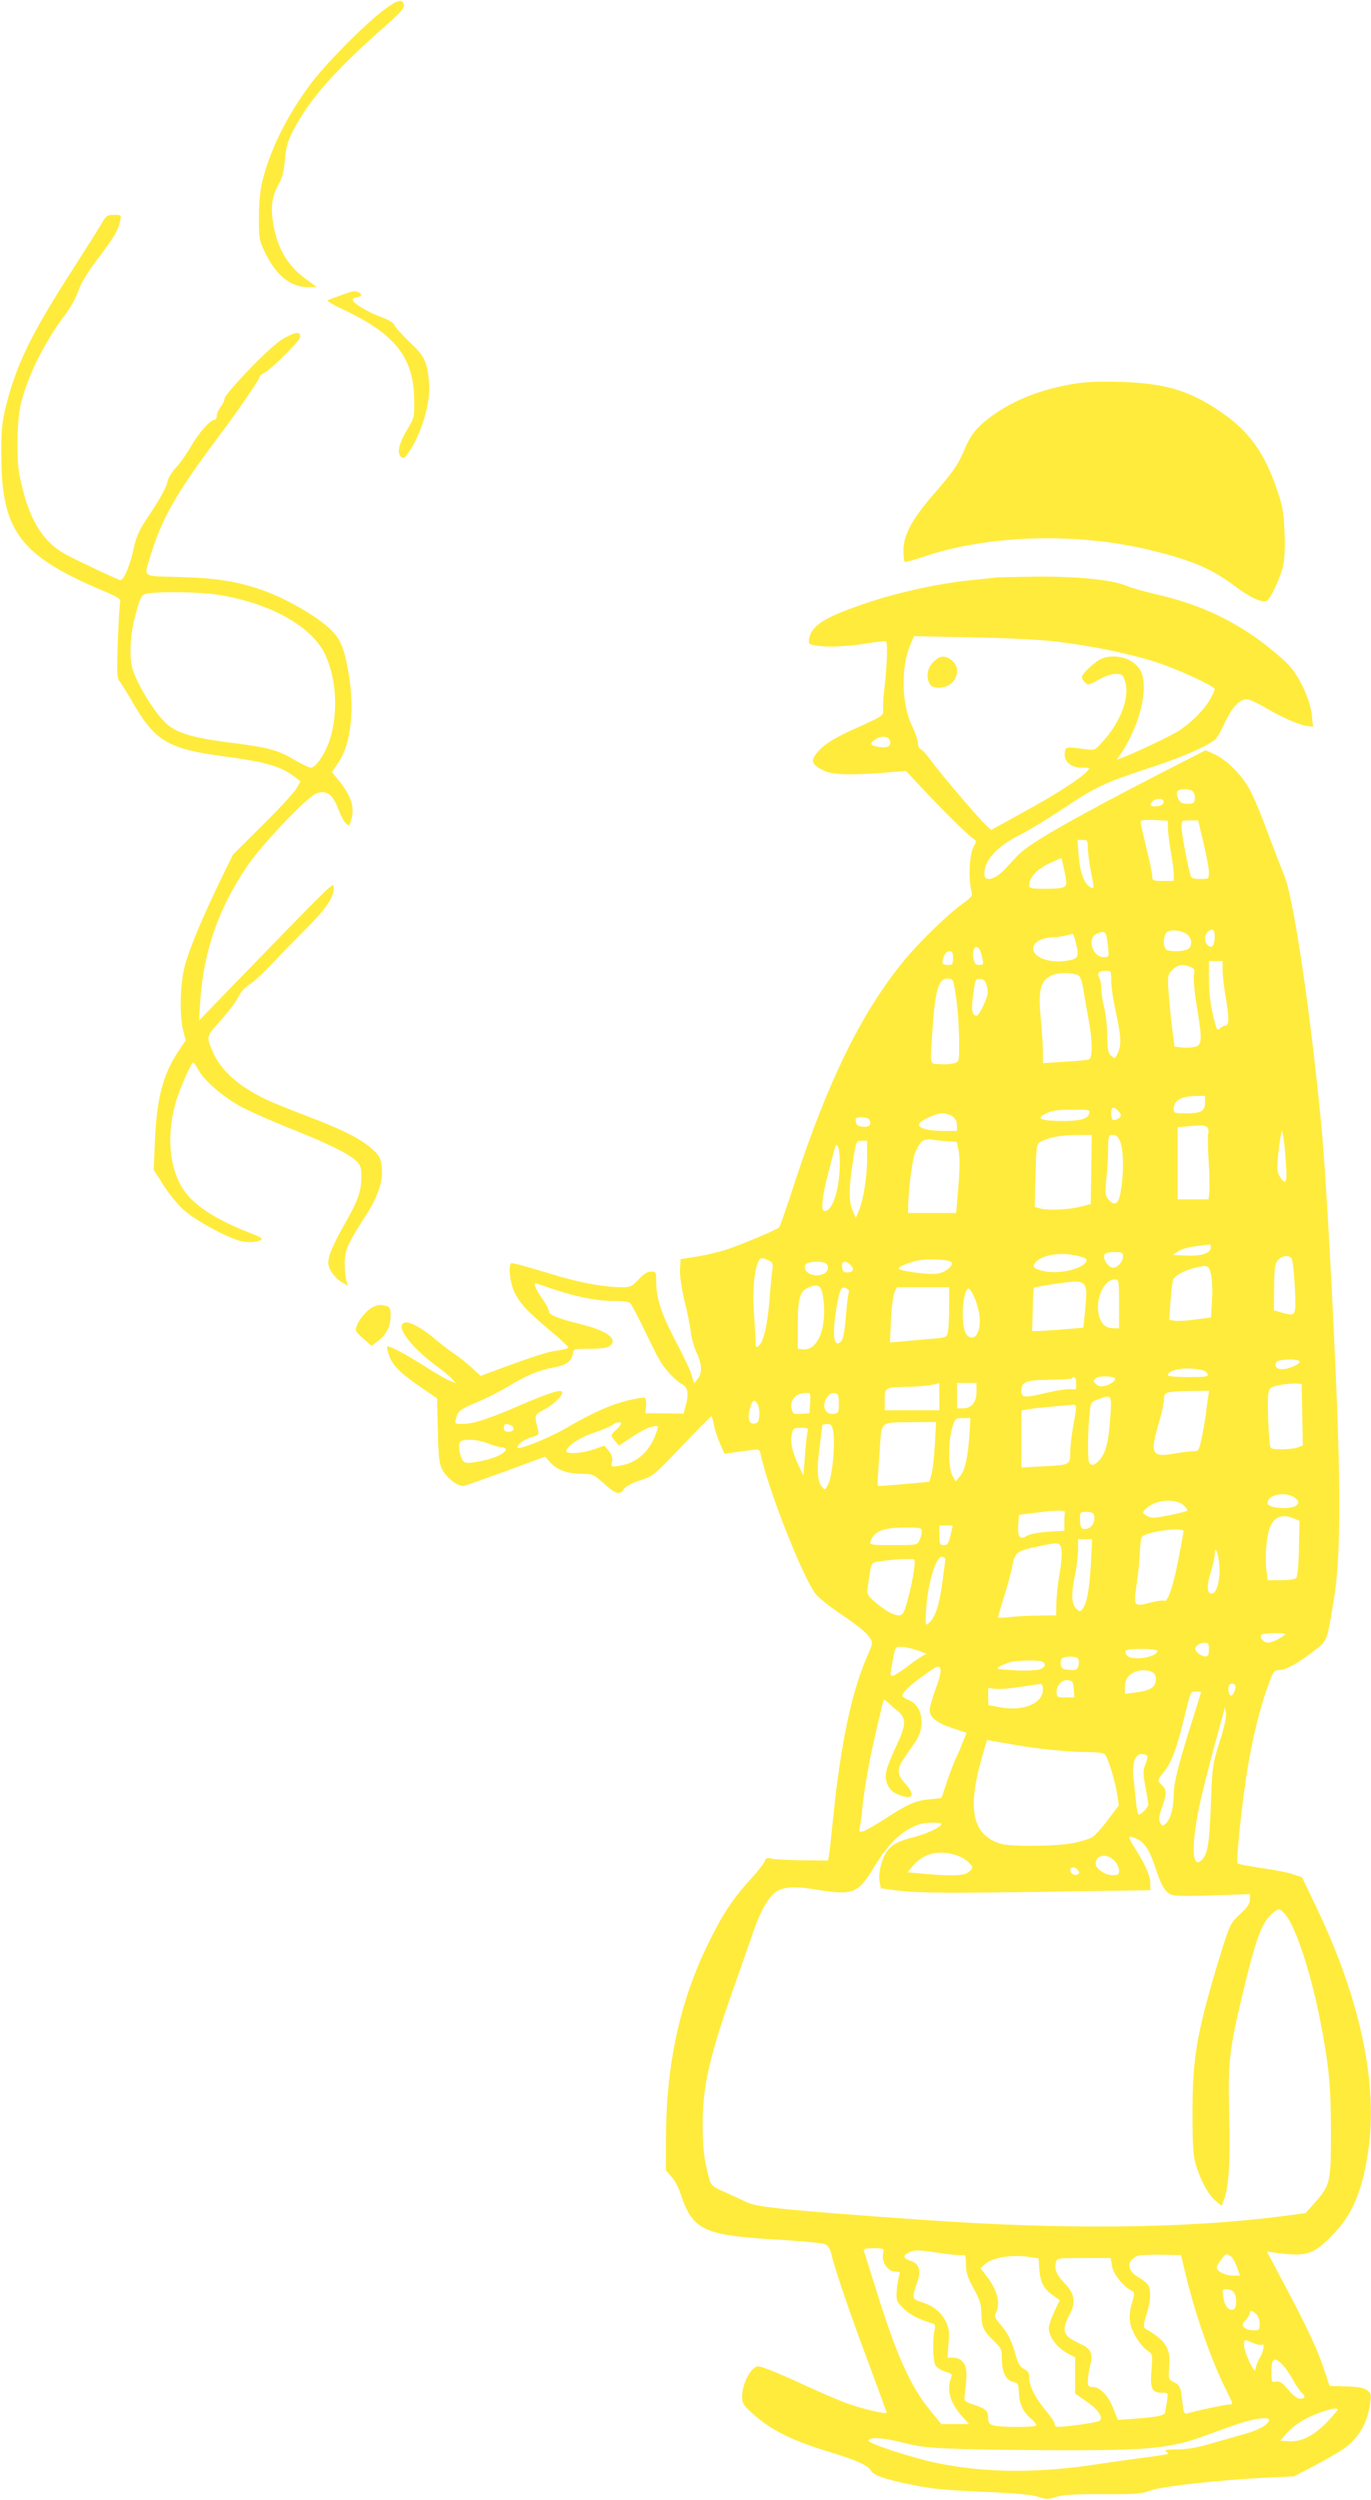 <?xml version="1.0" standalone="no"?>
<!DOCTYPE svg PUBLIC "-//W3C//DTD SVG 20010904//EN"
 "http://www.w3.org/TR/2001/REC-SVG-20010904/DTD/svg10.dtd">
<svg version="1.0" xmlns="http://www.w3.org/2000/svg"
 width="702pt" height="1280pt" viewBox="0 0 702 1280"
 preserveAspectRatio="xMidYMid meet">
<g transform="translate(0,1280) scale(0.1,-0.1)"
fill="#ffeb3b" stroke="none">
<path d="M1964 12748 c-98 -74 -299 -277 -376 -381 -115 -155 -197 -318 -239
-473 -16 -58 -22 -110 -23 -199 -1 -111 1 -124 27 -179 57 -123 133 -186 223
-186 l46 0 -58 43 c-92 68 -143 154 -165 281 -14 85 -7 138 26 199 20 35 29
69 34 131 7 71 14 95 50 162 81 151 209 295 444 503 91 79 117 108 115 124 -5
36 -31 30 -104 -25z"/>
<path d="M521 11657 c-13 -23 -80 -129 -148 -235 -213 -332 -286 -481 -341
-695 -22 -89 -26 -122 -25 -257 0 -384 93 -511 501 -686 100 -42 113 -51 107
-69 -3 -11 -8 -102 -12 -203 -5 -154 -4 -185 9 -200 8 -9 34 -51 58 -92 122
-214 184 -252 468 -291 224 -30 298 -51 369 -105 l32 -24 -22 -38 c-12 -20
-89 -104 -173 -187 l-151 -150 -66 -135 c-90 -187 -154 -339 -179 -429 -26
-89 -30 -256 -10 -337 l13 -50 -40 -60 c-77 -116 -109 -239 -118 -461 l-6
-142 47 -74 c25 -41 72 -99 104 -129 66 -60 246 -156 310 -165 43 -6 92 2 92
15 0 4 -28 18 -62 31 -144 55 -251 119 -311 185 -93 104 -120 281 -71 469 16
64 82 217 93 217 4 0 15 -16 26 -36 32 -59 135 -147 231 -196 49 -25 154 -71
234 -103 183 -72 302 -129 340 -165 27 -25 30 -34 30 -89 0 -73 -19 -123 -94
-253 -30 -53 -61 -117 -68 -143 -11 -41 -10 -50 7 -83 11 -20 35 -45 53 -55
l33 -19 -8 28 c-4 16 -8 56 -8 89 1 66 15 98 113 250 60 93 86 177 76 247 -5
40 -13 54 -50 87 -59 52 -149 97 -329 166 -204 78 -246 98 -325 150 -75 50
-131 113 -159 177 -36 83 -37 79 39 164 39 43 80 98 91 121 12 25 35 50 57 63
20 12 73 61 117 108 44 47 126 131 181 186 101 101 141 165 132 212 -3 17 -50
-31 -616 -615 l-73 -76 6 95 c17 256 89 467 235 688 71 108 307 357 358 379
51 21 85 -2 113 -76 12 -33 30 -67 40 -76 17 -16 18 -15 29 24 16 62 -3 119
-67 197 l-33 41 34 51 c63 94 83 271 51 455 -26 150 -46 190 -129 256 -80 63
-215 136 -316 171 -132 45 -238 61 -420 66 -202 6 -186 -9 -143 129 56 178
130 305 329 572 117 156 224 312 224 325 0 4 13 14 28 22 28 15 159 143 176
173 5 9 4 19 -2 25 -8 8 -28 2 -66 -17 -40 -20 -92 -66 -186 -162 -71 -74
-130 -142 -130 -152 0 -10 -9 -30 -20 -44 -11 -14 -20 -35 -20 -46 0 -12 -6
-21 -13 -21 -21 0 -83 -70 -122 -140 -21 -36 -54 -83 -75 -105 -23 -25 -40
-54 -44 -77 -4 -21 -38 -83 -80 -147 -64 -94 -77 -121 -91 -188 -19 -87 -51
-163 -68 -163 -11 1 -187 83 -272 127 -130 68 -203 191 -246 415 -15 79 -12
263 4 343 31 145 121 330 233 477 26 34 55 88 66 121 13 38 48 96 100 164 87
116 102 142 113 191 7 32 6 32 -32 32 -34 0 -40 -4 -62 -43z m589 -1901 c270
-41 488 -162 556 -309 57 -125 66 -293 24 -430 -23 -73 -72 -147 -98 -147 -10
0 -47 18 -83 39 -84 51 -140 66 -337 90 -173 22 -254 45 -308 86 -63 48 -171
223 -189 304 -13 62 -7 169 16 253 29 108 33 116 72 121 78 9 260 6 347 -7z"/>
<path d="M1750 11290 c-30 -11 -62 -23 -70 -26 -9 -4 20 -22 78 -49 269 -127
362 -247 363 -469 1 -81 -1 -88 -36 -145 -42 -71 -54 -121 -32 -139 13 -11 19
-8 36 17 69 97 118 262 108 365 -11 108 -23 133 -99 204 -38 37 -74 76 -78 87
-5 13 -31 28 -71 43 -66 24 -142 70 -143 87 -1 6 9 11 22 13 26 4 29 17 6 26
-21 8 -21 8 -84 -14z"/>
<path d="M5500 10835 c-169 -27 -312 -84 -426 -168 -72 -53 -103 -92 -135
-167 -33 -79 -56 -112 -158 -230 -109 -125 -153 -205 -155 -284 0 -30 2 -57 6
-61 3 -4 46 7 95 24 336 115 800 127 1182 30 200 -50 297 -92 413 -179 77 -58
137 -86 162 -77 21 8 73 120 87 185 7 35 10 101 6 172 -4 96 -10 132 -39 215
-65 192 -146 302 -297 403 -156 105 -282 141 -511 147 -95 3 -174 0 -230 -10z"/>
<path d="M5105 9844 c-16 -2 -79 -9 -140 -15 -158 -16 -363 -61 -519 -113
-218 -73 -288 -115 -302 -182 -5 -29 -3 -32 26 -38 56 -11 169 -7 267 10 52 9
97 13 100 10 9 -9 5 -125 -8 -234 -6 -51 -9 -104 -7 -119 3 -25 -4 -30 -126
-85 -131 -58 -183 -92 -220 -141 -25 -34 -16 -54 40 -81 45 -23 133 -26 311
-12 l112 9 73 -78 c107 -115 241 -248 267 -265 22 -15 22 -15 4 -50 -19 -38
-25 -158 -10 -217 8 -30 6 -33 -50 -74 -82 -61 -224 -200 -300 -294 -214 -263
-384 -611 -554 -1130 -39 -121 -75 -224 -79 -228 -10 -12 -182 -84 -266 -113
-40 -13 -110 -30 -156 -37 l-83 -13 -3 -52 c-2 -31 7 -94 22 -158 15 -58 29
-131 33 -162 3 -32 17 -79 30 -107 28 -60 29 -105 5 -135 l-18 -22 -13 43 c-7
24 -44 103 -82 174 -73 140 -99 218 -99 302 0 51 -1 53 -27 53 -18 0 -38 -13
-63 -40 -32 -35 -42 -40 -81 -40 -101 0 -228 24 -391 75 -95 29 -176 51 -180
48 -17 -10 -7 -100 16 -148 29 -59 61 -94 184 -198 51 -42 92 -81 92 -86 0 -4
-25 -11 -55 -15 -48 -5 -133 -33 -332 -107 l-62 -23 -43 40 c-24 22 -65 55
-93 74 -27 18 -75 55 -106 82 -50 42 -113 78 -136 78 -72 -2 10 -120 157 -227
30 -22 64 -50 75 -63 l20 -22 -36 15 c-19 8 -74 40 -122 71 -102 65 -187 110
-194 102 -3 -3 2 -26 11 -50 19 -50 57 -87 168 -163 l76 -52 4 -163 c3 -135 6
-170 22 -201 22 -44 87 -92 113 -84 35 11 250 88 331 119 l84 31 21 -25 c35
-41 85 -61 158 -63 64 -1 69 -3 118 -47 63 -57 85 -64 105 -32 11 15 39 31 83
45 66 21 71 25 213 174 80 84 148 153 152 154 3 1 9 -18 13 -41 4 -24 18 -67
31 -97 l24 -54 45 7 c25 3 65 9 89 12 43 6 45 5 51 -22 40 -188 228 -660 287
-721 18 -19 67 -58 108 -86 100 -67 147 -105 165 -134 15 -22 14 -28 -14 -91
-82 -188 -136 -447 -176 -837 -8 -82 -17 -163 -20 -180 l-5 -30 -127 1 c-71 1
-142 4 -160 8 -26 6 -32 4 -38 -14 -4 -11 -38 -54 -76 -96 -87 -94 -144 -181
-219 -337 -141 -291 -210 -617 -210 -986 l0 -163 29 -33 c16 -18 37 -57 46
-87 61 -184 116 -211 480 -233 127 -7 242 -18 256 -23 21 -9 29 -21 39 -64 19
-78 96 -303 194 -564 47 -127 86 -233 86 -236 0 -9 -118 18 -195 45 -38 13
-133 54 -210 89 -77 36 -166 75 -199 87 -56 21 -59 21 -79 4 -30 -27 -57 -92
-57 -140 0 -37 5 -46 51 -87 99 -89 201 -140 406 -202 131 -40 188 -66 203
-93 12 -23 71 -44 204 -71 114 -23 161 -28 421 -39 122 -6 205 -14 233 -24 38
-13 48 -13 90 0 35 11 94 15 239 14 168 -1 197 1 245 19 57 21 351 54 598 66
l135 6 104 54 c57 30 123 68 146 84 81 56 127 133 141 239 6 45 4 50 -19 66
-17 11 -50 17 -107 18 l-82 2 -32 95 c-35 103 -86 211 -210 444 l-79 149 58
-8 c152 -19 185 -6 293 109 95 102 145 233 172 446 41 339 -52 760 -268 1212
l-75 157 -45 15 c-24 9 -97 23 -161 32 -64 10 -120 20 -124 24 -10 9 25 337
54 505 27 154 61 292 100 400 28 78 33 85 58 85 34 0 93 32 175 95 74 56 70
47 107 275 32 198 35 523 10 1110 -25 579 -56 1113 -77 1325 -57 589 -143
1163 -190 1267 -13 32 -51 130 -84 218 -32 88 -74 189 -94 223 -41 74 -119
150 -180 177 l-43 19 -229 -117 c-435 -224 -668 -357 -723 -412 -20 -19 -51
-53 -70 -74 -53 -59 -111 -75 -111 -31 0 72 64 142 188 204 43 22 137 79 208
126 172 116 215 136 442 211 171 56 292 108 343 147 9 7 32 46 51 88 36 78 75
119 112 119 11 0 48 -16 81 -35 93 -55 176 -92 219 -100 l39 -6 -6 61 c-9 79
-62 194 -118 255 -24 26 -84 77 -134 115 -162 122 -340 202 -552 249 -50 12
-116 30 -145 42 -76 31 -246 48 -453 47 -99 -1 -193 -3 -210 -4z m300 -328
c188 -23 383 -63 515 -106 113 -37 300 -123 300 -138 0 -4 -9 -25 -21 -47 -29
-55 -103 -130 -171 -171 -48 -29 -211 -106 -287 -135 l-23 -9 22 32 c105 159
148 361 92 437 -38 53 -123 75 -189 50 -32 -12 -103 -77 -103 -95 0 -7 7 -20
16 -28 14 -15 20 -14 69 14 31 18 67 30 88 30 32 0 37 -4 47 -36 26 -78 -18
-202 -106 -302 -47 -53 -47 -54 -93 -48 -104 14 -106 14 -109 -18 -5 -44 31
-76 86 -76 44 0 45 0 27 -20 -33 -36 -160 -118 -325 -208 l-165 -91 -29 27
c-40 38 -235 267 -279 328 -20 29 -44 55 -52 58 -8 3 -15 17 -15 32 0 15 -14
54 -30 88 -54 110 -58 299 -9 414 l19 45 298 -6 c169 -3 353 -12 427 -21z
m-847 -512 c4 -26 -16 -35 -62 -27 -42 7 -45 16 -13 38 31 22 71 16 75 -11z
m1552 -258 c6 -8 10 -25 8 -38 -2 -19 -9 -23 -38 -23 -26 0 -37 6 -46 24 -7
13 -10 30 -7 37 7 19 67 18 83 0z m-152 -53 c-2 -12 -14 -19 -36 -21 -33 -3
-40 6 -20 26 19 19 60 15 56 -5z m22 -131 c0 -20 7 -75 15 -122 8 -47 15 -100
15 -117 l0 -33 -55 0 c-51 0 -55 2 -55 23 0 12 -13 78 -30 145 -16 68 -30 129
-30 135 0 8 21 11 70 9 l70 -4 0 -36z m183 -80 c15 -64 28 -132 27 -149 0 -32
-1 -33 -44 -33 -34 0 -46 4 -50 18 -16 55 -46 217 -46 247 0 35 1 35 43 35
l42 0 28 -118z m-593 -21 c0 -22 7 -75 15 -118 19 -97 19 -96 -4 -84 -30 17
-51 75 -58 161 l-6 80 27 0 c24 0 26 -3 26 -39z m-110 -177 c0 -29 -17 -34
-111 -34 -69 0 -79 2 -79 18 0 39 40 83 103 112 l62 28 12 -52 c7 -28 12 -61
13 -72z m621 -270 c25 -22 24 -60 0 -74 -22 -11 -80 -13 -105 -4 -23 9 -22 80
2 94 23 14 80 5 103 -16z m139 -6 c0 -47 -14 -66 -34 -49 -29 24 -14 81 21 81
8 0 13 -12 13 -32z m-556 5 c3 -10 8 -39 10 -65 5 -47 4 -48 -24 -48 -55 0
-85 95 -37 118 32 16 45 14 51 -5z m-153 -48 c15 -66 9 -75 -53 -84 -87 -13
-168 18 -168 64 0 30 42 54 97 56 21 1 52 5 68 9 17 4 33 8 37 9 4 0 12 -24
19 -54z m-495 -26 c4 -6 10 -27 14 -45 7 -31 6 -34 -16 -34 -18 0 -24 7 -30
34 -8 47 12 76 32 45z m-136 -44 c0 -30 -3 -35 -23 -35 -33 0 -37 7 -25 41 6
18 17 29 29 29 15 0 19 -7 19 -35z m1380 -62 c0 -27 7 -86 15 -133 19 -109 19
-150 1 -150 -8 0 -21 -7 -29 -15 -13 -12 -16 -9 -26 28 -22 80 -31 150 -31
233 l0 84 35 0 35 0 0 -47z m-166 17 c22 -8 24 -13 19 -44 -3 -19 4 -95 17
-169 27 -166 25 -189 -15 -197 -17 -4 -46 -5 -66 -2 l-35 4 -13 101 c-7 56
-15 139 -18 184 -5 78 -4 83 20 107 28 28 50 32 91 16z m-404 -72 c0 -29 9
-91 19 -138 31 -143 34 -183 17 -225 -16 -37 -17 -37 -36 -20 -17 15 -20 31
-20 99 -1 45 -7 108 -15 141 -8 33 -15 77 -15 98 0 21 -5 47 -10 58 -15 26 -5
39 31 39 28 0 29 -1 29 -52z m-180 33 c21 -6 26 -16 37 -76 6 -39 19 -108 27
-155 21 -113 21 -196 1 -204 -9 -3 -65 -9 -125 -12 l-110 -7 0 58 c0 33 -5
109 -11 170 -13 138 -4 186 44 215 32 20 89 24 137 11z m-626 -48 c15 -72 25
-178 27 -282 1 -112 1 -115 -22 -123 -13 -5 -46 -8 -74 -6 -58 3 -54 -19 -38
208 13 175 31 230 73 230 23 0 30 -5 34 -27z m170 -14 c7 -30 4 -46 -17 -93
-14 -31 -30 -56 -35 -56 -25 0 -30 27 -19 108 11 80 12 83 37 80 19 -2 27 -11
34 -39z m1116 -594 c0 -44 -20 -55 -99 -55 -57 0 -61 1 -61 23 0 43 38 65 113
66 l47 1 0 -35z m-446 -41 c21 -20 20 -31 -3 -43 -23 -13 -31 -5 -31 31 0 31
11 36 34 12z m-146 -11 c-6 -32 -48 -43 -150 -42 -101 2 -124 13 -75 37 33 17
54 20 145 21 74 1 83 -1 80 -16z m-700 -19 c14 -10 22 -25 22 -45 l0 -29 -69
0 c-79 0 -132 15 -125 35 8 20 84 55 119 55 17 0 41 -7 53 -16z m-424 -21 c9
-23 -6 -35 -40 -31 -21 2 -30 9 -32 26 -3 19 1 22 31 22 23 0 37 -6 41 -17z
m1725 -32 c8 -6 11 -18 8 -32 -3 -13 -3 -79 2 -146 4 -66 5 -137 3 -157 l-4
-36 -79 0 -79 0 0 184 0 185 43 4 c80 7 92 7 106 -2z m405 -183 c8 -104 1
-120 -30 -73 -14 21 -16 40 -11 98 4 40 10 88 14 107 l7 35 7 -35 c4 -19 10
-79 13 -132z m-996 -35 l-3 -177 -50 -13 c-60 -16 -169 -21 -208 -10 l-29 8 4
160 c4 146 6 162 23 172 42 23 104 36 183 36 l82 1 -2 -177z m148 142 c17 -41
19 -162 3 -252 -12 -69 -30 -81 -64 -43 -16 18 -17 30 -10 107 5 49 9 118 9
156 1 63 2 67 24 67 17 0 27 -9 38 -35z m-868 1 c17 0 32 -2 32 -5 1 -3 5 -26
10 -51 5 -28 4 -95 -3 -177 l-11 -133 -123 0 -123 0 0 33 c1 85 21 239 35 273
28 67 43 77 100 68 27 -4 65 -8 83 -8z m-428 -85 c0 -95 -19 -215 -43 -271
l-15 -35 -16 37 c-21 48 -20 116 1 251 17 107 17 107 45 107 l28 0 0 -89z
m-140 -26 c0 -130 -36 -245 -77 -245 -21 0 -16 63 18 194 42 163 38 153 49
136 6 -8 10 -46 10 -85z m1900 -430 c0 -30 -44 -46 -121 -43 l-74 3 28 19 c16
11 56 22 90 26 34 4 65 8 70 9 4 0 7 -6 7 -14z m-450 -47 c0 -27 -27 -58 -51
-58 -23 0 -53 44 -45 65 4 10 20 15 51 15 40 0 45 -3 45 -22z m-225 1 c31 -8
42 -15 38 -25 -15 -39 -137 -69 -215 -52 -54 11 -65 22 -46 45 33 40 133 55
223 32z m1090 -16 c9 -22 21 -206 17 -250 -4 -37 -13 -39 -72 -22 l-37 11 1
118 c1 101 4 121 20 139 23 26 61 27 71 4z m-2681 -5 c22 -10 25 -16 21 -47
-3 -20 -10 -90 -15 -156 -10 -127 -30 -214 -55 -235 -13 -11 -15 -8 -16 16 0
16 -4 81 -8 144 -9 112 -1 211 19 264 11 29 18 31 54 14z m934 -7 c22 -12 -18
-51 -63 -61 -36 -8 -188 10 -202 24 -10 9 62 39 112 45 53 7 132 3 153 -8z
m-644 -7 c23 -9 20 -41 -4 -54 -47 -25 -112 4 -97 44 7 16 68 23 101 10z m131
-10 c21 -22 14 -38 -16 -38 -19 -1 -25 5 -27 27 -4 31 17 37 43 11z m1845 -45
c6 -23 9 -80 6 -132 l-5 -92 -77 -10 c-42 -6 -91 -9 -107 -7 l-30 5 6 91 c4
50 10 101 13 112 6 22 56 50 115 64 62 15 68 13 79 -31z m-470 -154 l0 -125
-26 0 c-40 0 -62 17 -75 59 -25 83 21 191 80 191 20 0 21 -5 21 -125z m-180
100 c15 -18 15 -39 5 -146 l-8 -76 -91 -8 c-50 -4 -109 -8 -131 -9 l-40 -1 3
110 c1 60 4 110 6 112 5 5 171 31 207 32 22 1 42 -5 49 -14z m-2729 -21 c125
-42 230 -64 315 -64 56 0 85 -4 93 -14 6 -7 34 -60 62 -117 87 -180 93 -190
133 -235 21 -25 51 -51 67 -60 32 -16 37 -48 19 -115 l-10 -36 -98 1 -97 1 3
36 c2 20 0 39 -6 43 -5 3 -47 -4 -93 -15 -87 -22 -178 -63 -317 -144 -86 -49
-242 -111 -242 -96 0 18 31 40 71 53 37 10 40 14 34 37 -20 80 -21 77 36 107
52 29 99 78 86 90 -11 11 -79 -12 -227 -76 -156 -67 -228 -90 -283 -90 -38 0
-39 1 -32 28 9 38 20 47 112 85 44 19 114 54 155 79 94 57 158 84 233 97 65
12 92 32 98 71 4 24 6 25 91 25 68 1 90 5 103 18 35 35 -23 76 -155 108 -116
29 -162 48 -162 67 0 10 -16 39 -35 66 -30 42 -44 76 -32 76 2 0 37 -11 78
-26z m1391 -29 c28 -158 -20 -292 -101 -283 l-26 3 0 125 c0 136 11 171 58
190 43 18 61 8 69 -35z m127 26 c7 -5 11 -13 7 -19 -3 -6 -10 -61 -15 -122 -6
-77 -14 -117 -24 -127 -40 -40 -48 38 -21 188 16 87 24 98 53 80z m521 -90 c0
-54 -3 -112 -6 -128 -6 -29 -8 -31 -72 -36 -37 -3 -102 -9 -146 -13 l-79 -7 5
114 c3 63 11 126 18 142 l13 27 134 0 133 0 0 -99z m130 45 c10 -22 22 -63 25
-91 11 -87 -28 -143 -67 -96 -21 27 -25 140 -7 204 12 44 24 40 49 -17z m1665
-326 c3 -5 -11 -16 -31 -25 -62 -26 -104 -16 -90 20 6 17 111 21 121 5z m-493
-46 c9 -3 19 -11 22 -19 4 -13 -12 -15 -99 -15 -59 0 -105 4 -105 9 0 32 105
46 182 25z m-453 -40 c9 -8 -23 -33 -51 -39 -22 -5 -35 -2 -47 10 -15 15 -15
17 2 30 16 12 82 11 96 -1z m-199 -19 c0 -14 0 -28 1 -32 1 -5 -12 -7 -29 -5
-16 2 -69 -6 -117 -17 -120 -29 -135 -28 -135 8 0 47 21 56 142 57 59 0 111 4
115 7 13 14 23 6 23 -18z m-700 -75 l0 -70 -140 0 -140 0 0 54 c0 63 3 65 120
66 59 1 139 10 158 19 1 0 2 -30 2 -69z m190 25 c0 -54 -25 -85 -70 -85 l-30
0 0 65 0 65 50 0 50 0 0 -45z m1668 -118 l3 -157 -26 -10 c-32 -12 -132 -13
-139 -2 -9 15 -19 238 -12 275 6 32 10 36 54 45 26 6 63 9 82 9 l35 -2 3 -158z
m-482 91 c-3 -18 -8 -55 -11 -83 -3 -27 -13 -83 -21 -122 -15 -70 -17 -73 -45
-73 -16 0 -60 -5 -99 -12 -115 -20 -123 0 -74 165 13 44 24 95 24 113 0 38 6
40 143 43 l88 1 -5 -32z m-2038 -30 l-3 -53 -42 -3 c-35 -3 -42 0 -48 18 -15
49 17 88 73 89 22 1 23 -2 20 -51z m147 -3 c0 -45 -2 -50 -23 -53 -48 -7 -68
41 -36 86 10 15 24 22 37 20 19 -3 22 -10 22 -53z m1390 -72 c-8 -123 -24
-185 -56 -219 -26 -28 -44 -31 -53 -8 -8 20 -6 169 3 248 6 56 8 59 41 71 74
27 73 28 65 -92z m-1805 67 c6 -12 10 -38 8 -58 -2 -29 -8 -38 -25 -40 -28 -4
-37 25 -23 78 12 44 24 50 40 20z m1630 -17 c0 -10 -7 -53 -15 -96 -8 -43 -15
-103 -15 -132 0 -65 0 -65 -142 -72 l-108 -6 0 146 0 146 34 6 c19 4 76 10
127 14 52 5 100 9 107 10 6 0 12 -7 12 -16z m-546 -135 c-8 -121 -23 -185 -48
-215 l-23 -27 -17 31 c-21 41 -21 171 -1 241 16 51 16 52 55 52 l39 0 -5 -82z
m-1784 54 c0 -5 -11 -19 -25 -32 -30 -28 -30 -29 -5 -58 l19 -23 68 45 c37 25
83 49 102 52 32 7 33 6 26 -17 -33 -106 -99 -168 -193 -183 -44 -6 -44 -6 -38
21 4 20 -1 36 -17 55 l-22 27 -55 -19 c-60 -21 -140 -26 -140 -9 0 24 69 70
141 94 42 14 85 32 95 40 21 16 44 19 44 7z m1607 -104 c-3 -62 -11 -131 -17
-154 l-11 -40 -131 -12 c-73 -6 -133 -11 -134 -9 -2 1 2 73 9 159 13 183 -7
164 176 167 l114 1 -6 -112z m-2173 96 c25 -10 19 -34 -9 -34 -18 0 -25 5 -25
20 0 21 8 24 34 14z m1652 -30 c11 -57 -2 -214 -21 -262 -16 -38 -20 -42 -32
-29 -27 27 -33 87 -17 201 7 60 14 113 14 118 0 4 11 8 25 8 20 0 25 -6 31
-36z m-132 -9 c-3 -14 -9 -69 -13 -123 l-7 -97 -26 55 c-32 70 -42 113 -34
156 7 32 9 34 47 34 37 0 39 -1 33 -25z m-1634 -55 c28 -11 60 -20 70 -20 11
0 20 -4 20 -10 0 -18 -52 -44 -114 -57 -92 -19 -102 -18 -115 18 -15 42 -14
76 2 82 28 12 89 6 137 -13z m4131 -279 c20 -16 21 -21 10 -35 -23 -27 -151
-19 -151 9 0 45 97 62 141 26z m-568 -40 c12 -11 19 -23 16 -25 -7 -7 -146
-36 -173 -36 -12 0 -30 6 -40 13 -18 13 -18 15 5 36 48 45 153 52 192 12z
m-610 -33 c-2 -5 -3 -28 -3 -52 l0 -43 -85 -5 c-53 -4 -94 -12 -109 -22 -34
-21 -47 -3 -42 60 l4 49 89 11 c97 13 149 13 146 2z m149 -16 c7 -27 -8 -59
-31 -67 -31 -9 -41 2 -41 46 0 38 1 39 34 39 24 0 35 -5 38 -18z m1023 -16
l29 -12 -3 -140 c-1 -76 -7 -145 -13 -151 -7 -8 -36 -13 -79 -13 l-68 0 -7 56
c-8 71 1 172 20 218 22 52 64 67 121 42z m-1756 -78 c-12 -53 -16 -58 -40 -58
-16 0 -19 7 -19 50 l0 50 34 0 34 0 -9 -42z m-149 12 c0 -10 -5 -31 -12 -45
-11 -25 -12 -25 -134 -25 -113 0 -123 1 -117 18 19 53 63 71 176 72 80 0 87
-2 87 -20z m1340 0 c0 -5 -12 -70 -26 -142 -26 -138 -56 -224 -73 -213 -6 3
-38 -1 -72 -10 -82 -22 -86 -17 -70 87 7 46 15 118 17 161 2 43 6 82 9 87 17
28 215 55 215 30z m-474 -162 c-8 -135 -20 -203 -41 -232 -14 -19 -15 -19 -35
-1 -24 22 -26 79 -5 175 8 36 14 91 15 123 l0 57 36 0 36 0 -6 -122z m-151 69
c4 -18 -1 -75 -10 -126 -9 -51 -16 -120 -16 -152 l-1 -59 -91 -1 c-51 0 -118
-4 -149 -8 -32 -4 -58 -4 -58 -1 0 3 14 51 31 105 17 55 37 127 43 160 14 69
22 75 131 98 107 23 113 22 120 -16z m808 -77 c7 -67 -11 -144 -35 -148 -28
-5 -31 37 -9 108 12 36 21 79 21 95 1 47 17 9 23 -55z m-1403 27 c0 -7 -7 -64
-16 -127 -16 -113 -36 -173 -70 -201 -16 -13 -17 -8 -11 83 8 121 50 258 78
258 11 0 19 -6 19 -13z m-159 -2 c9 -8 -7 -106 -31 -197 -25 -94 -30 -99 -85
-78 -15 6 -49 29 -77 52 -49 42 -50 44 -44 88 16 119 16 119 50 125 81 13 179
18 187 10z m1899 -380 c0 -11 -66 -45 -87 -45 -26 0 -50 35 -30 43 16 7 117 8
117 2z m-390 -80 c0 -28 -4 -35 -19 -35 -19 0 -51 24 -51 39 0 15 25 31 47 31
20 0 23 -5 23 -35z m-1490 -5 c30 -10 49 -18 41 -19 -8 -1 -47 -26 -86 -56
-71 -54 -95 -65 -95 -45 0 6 6 40 12 75 12 63 13 65 43 64 16 0 55 -8 85 -19z
m1227 -3 c-11 -34 -133 -51 -157 -22 -6 8 -9 18 -6 24 9 14 168 12 163 -2z
m-410 -35 c6 -4 9 -19 6 -35 -4 -22 -11 -27 -33 -27 -16 0 -35 3 -44 6 -19 7
-21 50 -3 57 19 8 61 8 74 -1z m-183 -18 c27 -10 18 -33 -16 -42 -18 -4 -76
-6 -128 -3 -89 6 -93 7 -70 20 14 8 39 18 55 22 38 9 138 11 159 3z m-543
-140 c-17 -47 -31 -97 -31 -110 0 -36 39 -66 119 -92 l70 -23 -20 -50 c-10
-28 -26 -64 -34 -79 -8 -16 -28 -69 -45 -117 l-29 -88 -64 -7 c-71 -7 -108
-23 -229 -102 -46 -29 -94 -57 -107 -61 -21 -6 -23 -5 -18 22 3 15 9 57 12 93
6 64 27 193 45 280 17 80 62 275 65 278 2 2 12 -5 23 -15 10 -10 33 -30 51
-45 42 -36 41 -70 -9 -175 -56 -121 -64 -154 -46 -198 11 -25 26 -40 50 -50
80 -34 98 -9 41 54 -43 47 -44 75 -4 132 16 24 42 61 56 82 54 78 38 184 -33
213 -19 8 -34 18 -34 22 1 18 41 56 110 105 68 49 76 52 84 36 6 -13 0 -44
-23 -105z m1113 83 c12 -9 17 -23 14 -42 -4 -35 -30 -50 -105 -60 l-53 -7 0
34 c0 37 13 59 45 76 27 15 77 15 99 -1z m-406 -84 l3 -43 -45 0 c-43 0 -46 2
-46 27 0 36 28 65 59 61 23 -3 26 -8 29 -45z m-158 -2 c0 -72 -98 -113 -217
-92 -31 6 -58 11 -60 11 -2 0 -3 20 -3 44 l0 44 38 -4 c20 -3 78 2 127 10 50
8 96 14 103 15 7 1 12 -11 12 -28z m985 20 c3 -5 0 -21 -7 -36 -13 -29 -28
-17 -28 23 0 22 23 31 35 13z m-175 -34 c0 -2 -21 -68 -46 -148 -68 -214 -94
-318 -94 -374 -1 -69 -15 -124 -38 -148 -20 -19 -20 -19 -31 1 -9 17 -7 34 9
79 25 72 25 88 0 113 -25 25 -26 24 9 68 39 48 64 114 101 264 39 157 35 148
65 148 14 0 25 -1 25 -3z m94 -257 c-35 -111 -37 -122 -44 -321 -8 -208 -17
-258 -53 -287 -27 -23 -41 19 -33 107 12 131 36 236 158 680 1 3 3 -10 5 -29
3 -22 -10 -78 -33 -150z m-1036 -15 c105 -19 276 -35 368 -35 45 0 75 -5 82
-12 16 -20 50 -129 61 -197 l10 -63 -55 -73 c-30 -41 -67 -81 -80 -90 -14 -9
-59 -23 -100 -31 -91 -17 -327 -19 -375 -2 -143 48 -168 180 -87 456 l22 74
35 -6 c20 -3 73 -13 119 -21z m666 -54 c3 -5 -1 -25 -9 -44 -13 -32 -13 -45 0
-114 8 -43 15 -84 15 -90 0 -15 -36 -53 -49 -53 -4 0 -11 28 -14 63 -4 34 -9
90 -13 124 -8 77 7 123 42 123 12 0 25 -4 28 -9z m-1054 -349 c0 -15 -73 -50
-140 -67 -82 -21 -113 -38 -139 -73 -27 -38 -45 -114 -37 -156 l6 -33 88 -12
c102 -13 280 -14 870 -4 l422 6 0 36 c0 38 -30 105 -82 184 -17 26 -28 50 -25
53 3 3 21 -2 40 -11 39 -18 65 -61 96 -155 30 -93 53 -126 91 -133 17 -4 112
-4 211 0 l179 6 0 -28 c0 -21 -13 -40 -51 -75 -48 -45 -51 -51 -95 -190 -124
-405 -148 -537 -148 -820 0 -179 3 -225 18 -275 24 -79 63 -151 100 -182 l31
-26 12 31 c25 60 33 196 27 432 -7 270 0 335 67 615 72 302 102 382 165 428
24 18 25 18 53 -12 52 -56 131 -291 180 -541 45 -228 56 -336 56 -580 0 -255
-3 -267 -88 -363 l-42 -47 -113 -15 c-490 -64 -1118 -71 -1842 -20 -694 49
-853 65 -905 90 -27 13 -80 37 -117 54 -61 27 -68 33 -77 69 -26 93 -33 155
-33 277 0 202 35 351 177 750 31 88 70 199 86 246 34 98 76 170 114 195 38 25
98 28 207 10 189 -31 212 -21 299 124 70 116 145 185 229 211 34 10 110 11
110 1z m95 -167 c17 -7 39 -22 49 -34 20 -21 20 -22 -1 -42 -22 -23 -83 -25
-242 -11 l-74 7 28 33 c58 69 147 86 240 47z m790 -20 c14 -13 25 -36 25 -50
0 -22 -4 -25 -34 -25 -38 0 -86 33 -86 59 0 45 57 55 95 16z m-186 -49 c9 -10
9 -16 1 -21 -16 -10 -40 2 -40 20 0 19 24 20 39 1z m-996 -1956 c-13 -48 21
-100 64 -100 20 0 24 -3 18 -17 -4 -10 -10 -44 -13 -75 -4 -56 -3 -59 34 -96
33 -33 81 -57 152 -78 10 -3 12 -13 7 -34 -11 -48 -8 -155 4 -178 6 -12 29
-27 50 -33 36 -11 39 -14 30 -36 -23 -60 -3 -126 56 -192 l37 -41 -71 0 -71 0
-55 67 c-101 123 -171 276 -272 598 -36 116 -68 216 -70 223 -4 9 10 12 50 12
50 0 55 -2 50 -20z m294 -5 c56 -8 107 -13 115 -10 10 4 14 -7 14 -49 1 -43 9
-68 40 -123 31 -56 38 -79 39 -128 2 -70 9 -86 64 -140 38 -36 41 -43 41 -93
0 -66 21 -108 57 -116 26 -6 28 -11 30 -55 2 -59 21 -99 64 -135 17 -15 28
-30 24 -34 -9 -9 -183 -9 -217 1 -22 6 -28 13 -28 35 0 40 -11 50 -71 70 -43
14 -53 21 -51 37 17 130 15 161 -14 189 -8 9 -28 16 -44 16 l-28 0 5 73 c5 61
2 79 -15 114 -25 48 -66 80 -125 98 -47 14 -49 21 -21 99 22 61 11 97 -32 111
-39 13 -43 27 -13 42 31 16 45 16 166 -2z m1253 -105 c50 -210 134 -449 209
-597 37 -74 37 -73 11 -73 -17 0 -170 -33 -212 -46 -14 -4 -18 5 -23 53 -9 83
-13 92 -45 108 -27 14 -28 16 -23 79 8 94 -18 135 -124 195 -9 5 -8 22 7 70
22 69 25 122 10 151 -6 10 -28 29 -50 41 -61 35 -64 85 -5 110 11 4 65 7 121
6 l101 -2 23 -95z m233 88 c9 -7 23 -32 31 -55 l15 -43 -37 0 c-37 0 -82 22
-82 41 0 12 41 69 50 69 3 0 14 -6 23 -12z m-1022 -4 l37 -6 4 -59 c5 -65 24
-100 75 -134 l29 -21 -28 -59 c-15 -33 -28 -70 -28 -83 0 -47 44 -104 105
-135 l30 -15 0 -93 0 -93 59 -41 c58 -40 86 -79 67 -98 -10 -10 -211 -37 -223
-30 -5 2 -8 10 -8 16 0 7 -21 37 -46 67 -54 65 -83 123 -84 167 0 25 -6 35
-27 45 -20 10 -30 27 -43 73 -20 73 -41 114 -81 159 -25 29 -28 39 -20 55 26
49 8 118 -50 192 l-28 36 22 21 c39 36 142 52 238 36z m413 -46 c7 -40 54
-100 99 -125 18 -9 18 -12 3 -64 -11 -35 -14 -69 -10 -96 7 -49 53 -123 91
-148 25 -17 25 -19 19 -100 -8 -94 2 -115 56 -115 33 0 32 9 14 -100 -3 -17
-41 -24 -161 -33 l-81 -6 -24 60 c-26 66 -68 109 -106 109 -20 0 -24 5 -24 31
0 16 5 50 11 74 17 66 7 89 -48 115 -92 42 -100 65 -57 149 34 64 27 108 -23
160 -42 43 -55 73 -47 107 6 24 6 24 144 24 l137 0 7 -42z m626 -137 c15 -28
12 -78 -4 -84 -24 -9 -45 16 -52 61 -6 40 -6 42 19 42 16 0 31 -8 37 -19z
m112 -108 c10 -9 18 -30 18 -50 0 -31 -2 -33 -34 -33 -18 0 -39 7 -46 15 -11
13 -9 20 9 38 11 13 21 29 21 35 0 16 10 15 32 -5z m-16 -148 c20 -8 40 -12
45 -9 17 10 9 -35 -11 -68 -11 -18 -20 -44 -21 -58 -1 -34 -58 84 -59 123 0
32 0 32 46 12z m149 -109 c13 -13 38 -48 55 -79 17 -30 38 -61 45 -67 22 -18
18 -30 -8 -30 -15 0 -36 16 -61 46 -30 36 -44 45 -62 41 -23 -4 -24 -2 -24 48
0 72 13 82 55 41z m285 -232 c0 -3 -24 -30 -52 -61 -68 -71 -133 -105 -196
-101 l-46 3 33 38 c19 21 54 50 79 64 68 40 182 76 182 57z m-352 -56 c-9 -25
-59 -52 -140 -73 -46 -13 -123 -35 -172 -49 -58 -17 -112 -26 -160 -26 -48 0
-66 -3 -56 -10 8 -5 12 -11 10 -13 -3 -2 -61 -11 -130 -20 -69 -9 -168 -23
-220 -31 -313 -49 -586 -47 -835 5 -122 25 -351 100 -348 114 5 20 74 16 180
-11 97 -24 132 -27 353 -33 135 -3 380 -6 545 -5 355 0 481 14 633 70 54 20
135 49 182 65 89 30 165 38 158 17z"/>
<path d="M4779 9411 c-31 -31 -38 -75 -19 -112 16 -29 84 -26 115 6 35 34 34
86 -1 114 -36 28 -60 26 -95 -8z"/>
<path d="M1915 6111 c-30 -12 -71 -57 -86 -93 -12 -31 -12 -32 30 -70 l43 -38
30 22 c44 31 68 76 68 129 0 40 -3 48 -22 53 -29 7 -38 7 -63 -3z"/>
</g>
</svg>
